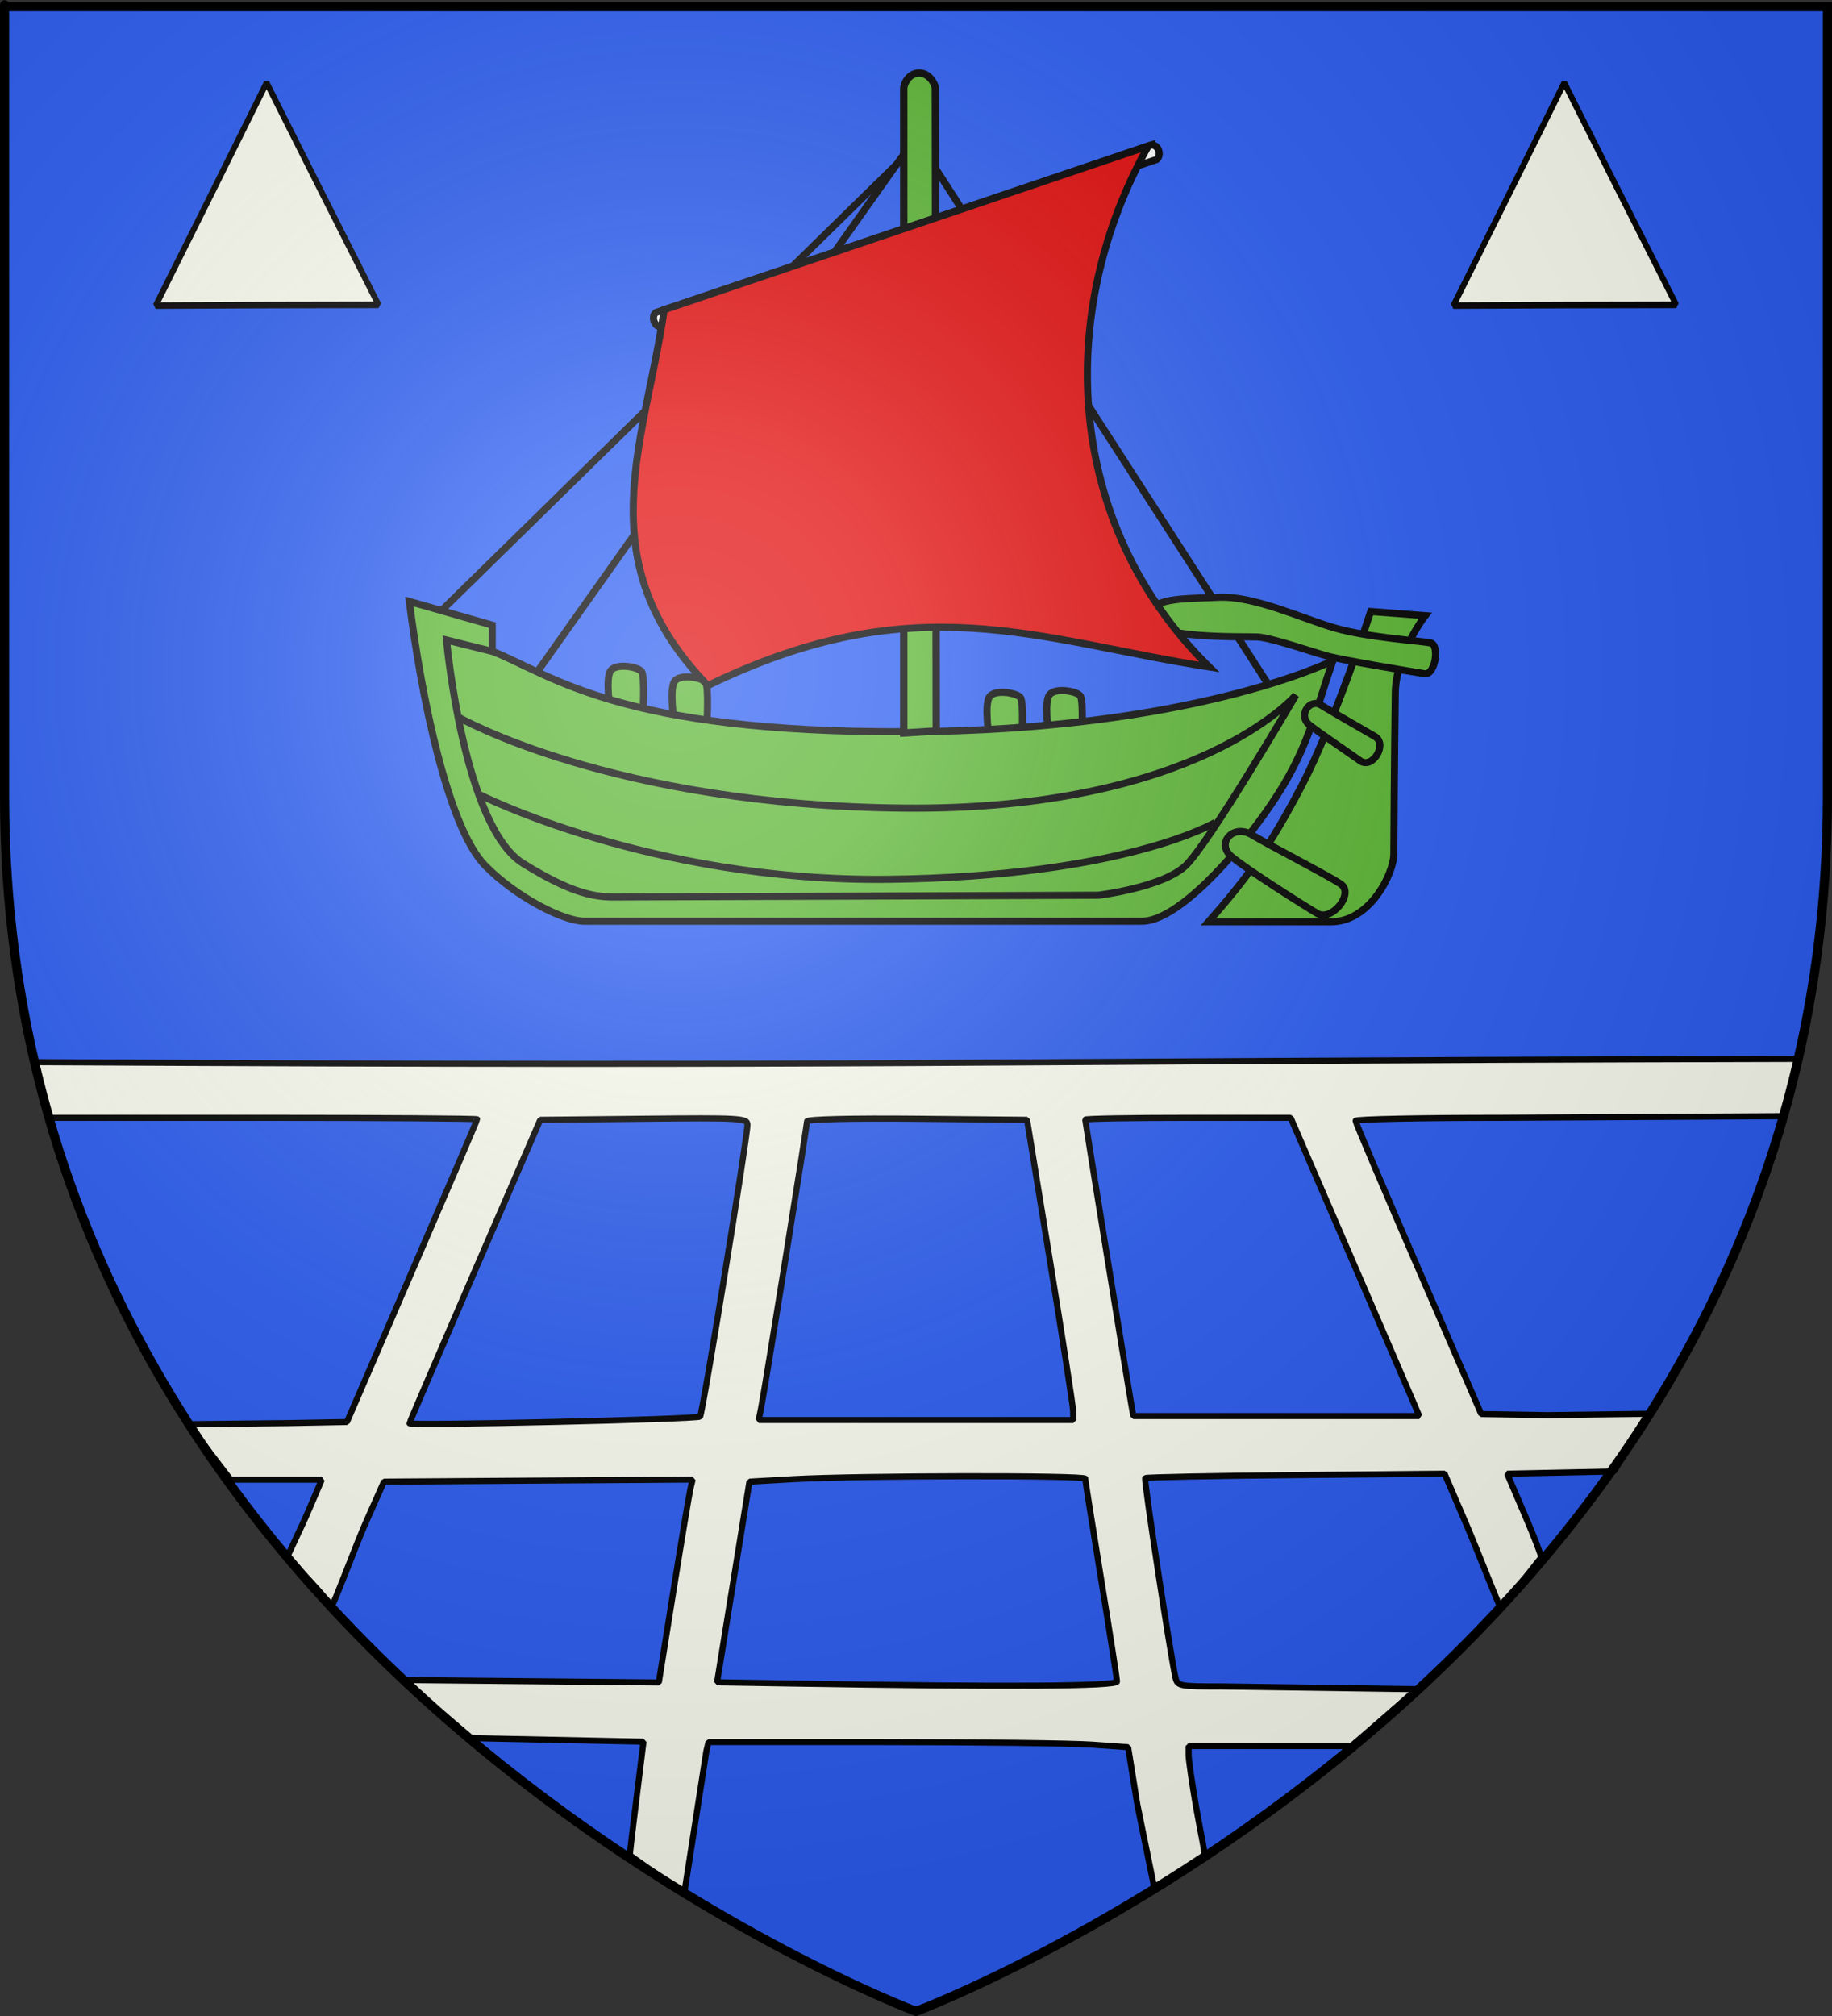 <?xml version="1.0" encoding="UTF-8" standalone="no"?>
<svg
   xmlns:dc="http://purl.org/dc/elements/1.1/"
   xmlns:cc="http://creativecommons.org/ns#"
   xmlns:rdf="http://www.w3.org/1999/02/22-rdf-syntax-ns#"
   xmlns:svg="http://www.w3.org/2000/svg"
   xmlns="http://www.w3.org/2000/svg"
   xmlns:xlink="http://www.w3.org/1999/xlink"
   xmlns:sodipodi="http://sodipodi.sourceforge.net/DTD/sodipodi-0.dtd"
   xmlns:inkscape="http://www.inkscape.org/namespaces/inkscape"
   height="660"
   width="600"
   version="1.0"
   id="svg2"
   sodipodi:version="0.32"
   inkscape:version="0.46"
   sodipodi:docname="Blason Île-d'Olonne.svg"
   sodipodi:docbase="D:\Mes documents\Renaud-Notre Lapin"
   inkscape:export-filename="/Users/olivier/Desktop/Blason Rouge/Blason_Vide_3D.png"
   inkscape:export-xdpi="144"
   inkscape:export-ydpi="144"
   inkscape:output_extension="org.inkscape.output.svg.inkscape">
  <rect width="100%" height="100%" fill="#333333" stroke="none"/>
  <sodipodi:namedview
     inkscape:window-height="712"
     inkscape:window-width="839"
     inkscape:pageshadow="2"
     inkscape:pageopacity="0.0"
     guidetolerance="10.0"
     gridtolerance="10.0"
     objecttolerance="10.0"
     borderopacity="1.0"
     bordercolor="#666666"
     pagecolor="#ffffff"
     id="base"
     showgrid="false"
     height="660px"
     inkscape:zoom="0.76818149"
     inkscape:cx="236.35758"
     inkscape:cy="434.14192"
     inkscape:window-x="9"
     inkscape:window-y="0"
     inkscape:current-layer="layer3"
     showguides="true"
     inkscape:guide-bbox="true">
    <sodipodi:guide
       orientation="1,0"
       position="300,305.917"
       id="guide3626" />
  </sodipodi:namedview>
  <desc
     id="desc4">Flag of Canton of Valais (Wallis)</desc>
  <defs
     id="defs6">
    <inkscape:perspective
       sodipodi:type="inkscape:persp3d"
       inkscape:vp_x="0 : 330 : 1"
       inkscape:vp_y="0 : 1000 : 0"
       inkscape:vp_z="600 : 330 : 1"
       inkscape:persp3d-origin="300 : 220 : 1"
       id="perspective35" />
    <linearGradient
       id="linearGradient2893">
      <stop
         style="stop-color:white;stop-opacity:0.314;"
         offset="0"
         id="stop2895" />
      <stop
         id="stop2897"
         offset="0.19"
         style="stop-color:white;stop-opacity:0.251;" />
      <stop
         style="stop-color:#6b6b6b;stop-opacity:0.125;"
         offset="0.6"
         id="stop2901" />
      <stop
         style="stop-color:black;stop-opacity:0.125;"
         offset="1"
         id="stop2899" />
    </linearGradient>
    <linearGradient
       id="linearGradient2885">
      <stop
         id="stop2887"
         offset="0"
         style="stop-color:white;stop-opacity:1;" />
      <stop
         style="stop-color:white;stop-opacity:1;"
         offset="0.229"
         id="stop2891" />
      <stop
         id="stop2889"
         offset="1"
         style="stop-color:black;stop-opacity:1;" />
    </linearGradient>
    <linearGradient
       id="linearGradient2955">
      <stop
         id="stop2867"
         offset="0"
         style="stop-color:#fd0000;stop-opacity:1;" />
      <stop
         style="stop-color:#e77275;stop-opacity:0.659;"
         offset="0.5"
         id="stop2873" />
      <stop
         style="stop-color:black;stop-opacity:0.323;"
         offset="1"
         id="stop2959" />
    </linearGradient>
    <radialGradient
       inkscape:collect="always"
       xlink:href="#linearGradient2955"
       id="radialGradient2961"
       cx="225.524"
       cy="218.901"
       fx="225.524"
       fy="218.901"
       r="300"
       gradientTransform="matrix(-4.167939e-4,2.183,-1.884,-3.599562e-4,615.597,-289.121)"
       gradientUnits="userSpaceOnUse" />
    <polygon
       id="star"
       transform="scale(53,53)"
       points="0,-1 0.588,0.809 -0.951,-0.309 0.951,-0.309 -0.588,0.809 0,-1 " />
    <clipPath
       id="clip">
      <path
         d="M 0,-200 L 0,600 L 300,600 L 300,-200 L 0,-200 z "
         id="path10" />
    </clipPath>
    <radialGradient
       inkscape:collect="always"
       xlink:href="#linearGradient2955"
       id="radialGradient1911"
       gradientUnits="userSpaceOnUse"
       gradientTransform="matrix(-4.167939e-4,2.183,-1.884,-3.599562e-4,615.597,-289.121)"
       cx="225.524"
       cy="218.901"
       fx="225.524"
       fy="218.901"
       r="300" />
    <radialGradient
       inkscape:collect="always"
       xlink:href="#linearGradient2955"
       id="radialGradient2865"
       gradientUnits="userSpaceOnUse"
       gradientTransform="matrix(0,1.749,-1.593,-1.049767e-7,551.788,-191.29)"
       cx="225.524"
       cy="218.901"
       fx="225.524"
       fy="218.901"
       r="300" />
    <radialGradient
       inkscape:collect="always"
       xlink:href="#linearGradient2955"
       id="radialGradient2871"
       gradientUnits="userSpaceOnUse"
       gradientTransform="matrix(0,1.386,-1.323,-5.741131e-8,-158.082,-109.541)"
       cx="225.524"
       cy="218.901"
       fx="225.524"
       fy="218.901"
       r="300" />
    <radialGradient
       inkscape:collect="always"
       xlink:href="#linearGradient2893"
       id="radialGradient3163"
       gradientUnits="userSpaceOnUse"
       gradientTransform="matrix(1.353,0,0,1.349,-77.629,-85.747)"
       cx="221.445"
       cy="226.331"
       fx="221.445"
       fy="226.331"
       r="300" />
    <linearGradient
       id="linearGradient9507">
      <stop
         style="stop-color:white;stop-opacity:0.314"
         offset="0"
         id="stop9509" />
      <stop
         style="stop-color:white;stop-opacity:0.251"
         offset="0.19"
         id="stop9511" />
      <stop
         style="stop-color:#6b6b6b;stop-opacity:0.125"
         offset="0.6"
         id="stop9513" />
      <stop
         style="stop-color:black;stop-opacity:0.125"
         offset="1"
         id="stop9515" />
    </linearGradient>
    <linearGradient
       id="linearGradient9517">
      <stop
         style="stop-color:white;stop-opacity:1"
         offset="0"
         id="stop9519" />
      <stop
         style="stop-color:white;stop-opacity:1"
         offset="0.229"
         id="stop9521" />
      <stop
         style="stop-color:black;stop-opacity:1"
         offset="1"
         id="stop9523" />
    </linearGradient>
    <linearGradient
       id="linearGradient9525">
      <stop
         style="stop-color:#fd0000;stop-opacity:1"
         offset="0"
         id="stop9527" />
      <stop
         style="stop-color:#e77275;stop-opacity:0.659"
         offset="0.5"
         id="stop9529" />
      <stop
         style="stop-color:black;stop-opacity:0.323"
         offset="1"
         id="stop9531" />
    </linearGradient>
    <radialGradient
       cx="225.524"
       cy="218.901"
       r="300"
       fx="225.524"
       fy="218.901"
       id="radialGradient9533"
       xlink:href="#linearGradient2955"
       gradientUnits="userSpaceOnUse"
       gradientTransform="matrix(-4.167939e-4,2.183,-1.884,-3.599562e-4,615.597,-289.121)" />
    <polygon
       points="0,-1 0.588,0.809 -0.951,-0.309 0.951,-0.309 -0.588,0.809 0,-1 "
       transform="scale(53,53)"
       id="polygon9535" />
    <clipPath
       id="clipPath9537">
      <path
         d="M 0,-200 L 0,600 L 300,600 L 300,-200 L 0,-200 z "
         id="path9539" />
    </clipPath>
    <radialGradient
       cx="225.524"
       cy="218.901"
       r="300"
       fx="225.524"
       fy="218.901"
       id="radialGradient9541"
       xlink:href="#linearGradient2955"
       gradientUnits="userSpaceOnUse"
       gradientTransform="matrix(-4.167939e-4,2.183,-1.884,-3.599562e-4,615.597,-289.121)" />
    <radialGradient
       cx="225.524"
       cy="218.901"
       r="300"
       fx="225.524"
       fy="218.901"
       id="radialGradient9543"
       xlink:href="#linearGradient2955"
       gradientUnits="userSpaceOnUse"
       gradientTransform="matrix(0,1.749,-1.593,-1.049767e-7,551.788,-191.29)" />
    <radialGradient
       cx="225.524"
       cy="218.901"
       r="300"
       fx="225.524"
       fy="218.901"
       id="radialGradient9545"
       xlink:href="#linearGradient2955"
       gradientUnits="userSpaceOnUse"
       gradientTransform="matrix(0,1.386,-1.323,-5.741131e-8,-158.082,-109.541)" />
    <radialGradient
       cx="221.445"
       cy="226.331"
       r="300"
       fx="221.445"
       fy="226.331"
       id="radialGradient9547"
       xlink:href="#linearGradient2893"
       gradientUnits="userSpaceOnUse"
       gradientTransform="matrix(1.353,0,0,1.349,-77.629,-85.747)" />
    <radialGradient
       r="300"
       fy="226.331"
       fx="221.445"
       cy="226.331"
       cx="221.445"
       gradientTransform="matrix(1.353,0,0,1.349,-77.629,-85.747)"
       gradientUnits="userSpaceOnUse"
       id="radialGradient3567"
       xlink:href="#linearGradient2893"
       inkscape:collect="always" />
    <radialGradient
       r="300"
       fy="218.901"
       fx="225.524"
       cy="218.901"
       cx="225.524"
       gradientTransform="matrix(0,1.386,-1.323,-5.741131e-8,-158.082,-109.541)"
       gradientUnits="userSpaceOnUse"
       id="radialGradient3565"
       xlink:href="#linearGradient2955"
       inkscape:collect="always" />
    <radialGradient
       r="300"
       fy="218.901"
       fx="225.524"
       cy="218.901"
       cx="225.524"
       gradientTransform="matrix(0,1.749,-1.593,-1.049767e-7,551.788,-191.29)"
       gradientUnits="userSpaceOnUse"
       id="radialGradient3563"
       xlink:href="#linearGradient2955"
       inkscape:collect="always" />
    <radialGradient
       r="300"
       fy="218.901"
       fx="225.524"
       cy="218.901"
       cx="225.524"
       gradientTransform="matrix(-4.167939e-4,2.183,-1.884,-3.599562e-4,615.597,-289.121)"
       gradientUnits="userSpaceOnUse"
       id="radialGradient3561"
       xlink:href="#linearGradient2955"
       inkscape:collect="always" />
    <clipPath
       id="clipPath3557">
      <path
         id="path3559"
         d="M 0,-200 L 0,600 L 300,600 L 300,-200 L 0,-200 z " />
    </clipPath>
    <polygon
       points="0,-1 0.588,0.809 -0.951,-0.309 0.951,-0.309 -0.588,0.809 0,-1 "
       transform="scale(53,53)"
       id="polygon3555" />
    <radialGradient
       gradientUnits="userSpaceOnUse"
       gradientTransform="matrix(-4.167939e-4,2.183,-1.884,-3.599562e-4,615.597,-289.121)"
       r="300"
       fy="218.901"
       fx="225.524"
       cy="218.901"
       cx="225.524"
       id="radialGradient3553"
       xlink:href="#linearGradient2955"
       inkscape:collect="always" />
    <linearGradient
       id="linearGradient3545">
      <stop
         style="stop-color:#fd0000;stop-opacity:1;"
         offset="0"
         id="stop3547" />
      <stop
         id="stop3549"
         offset="0.5"
         style="stop-color:#e77275;stop-opacity:0.659;" />
      <stop
         id="stop3551"
         offset="1"
         style="stop-color:black;stop-opacity:0.323;" />
    </linearGradient>
    <linearGradient
       id="linearGradient3537">
      <stop
         style="stop-color:white;stop-opacity:1;"
         offset="0"
         id="stop3539" />
      <stop
         id="stop3541"
         offset="0.229"
         style="stop-color:white;stop-opacity:1;" />
      <stop
         style="stop-color:black;stop-opacity:1;"
         offset="1"
         id="stop3543" />
    </linearGradient>
    <linearGradient
       id="linearGradient3527">
      <stop
         id="stop3529"
         offset="0"
         style="stop-color:white;stop-opacity:0.314;" />
      <stop
         style="stop-color:white;stop-opacity:0.251;"
         offset="0.19"
         id="stop3531" />
      <stop
         id="stop3533"
         offset="0.6"
         style="stop-color:#6b6b6b;stop-opacity:0.125;" />
      <stop
         id="stop3535"
         offset="1"
         style="stop-color:black;stop-opacity:0.125;" />
    </linearGradient>
    <inkscape:perspective
       id="perspective118"
       inkscape:persp3d-origin="300 : 220 : 1"
       inkscape:vp_z="600 : 330 : 1"
       inkscape:vp_y="0 : 1000 : 0"
       inkscape:vp_x="0 : 330 : 1"
       sodipodi:type="inkscape:persp3d" />
    <inkscape:perspective
       id="perspective55"
       inkscape:persp3d-origin="313.53882 : 108.85415 : 1"
       inkscape:vp_z="627.07764 : 163.28122 : 1"
       inkscape:vp_y="0 : 1000 : 0"
       inkscape:vp_x="0 : 163.28122 : 1"
       sodipodi:type="inkscape:persp3d" />
    <inkscape:perspective
       sodipodi:type="inkscape:persp3d"
       inkscape:vp_x="0 : 526.18109 : 1"
       inkscape:vp_y="0 : 1000 : 0"
       inkscape:vp_z="744.09448 : 526.18109 : 1"
       inkscape:persp3d-origin="372.04724 : 350.78739 : 1"
       id="perspective2756" />
    <inkscape:perspective
       id="perspective2473"
       inkscape:persp3d-origin="169.05135 : 87.527822 : 1"
       inkscape:vp_z="338.10269 : 131.29173 : 1"
       inkscape:vp_y="0 : 1000 : 0"
       inkscape:vp_x="0 : 131.29173 : 1"
       sodipodi:type="inkscape:persp3d" />
  </defs>
  <g
     inkscape:groupmode="layer"
     id="layer3"
     inkscape:label="Fond écu"
     style="display:inline">
    <path
       id="path2855"
       style="fill:#2b5df2;fill-opacity:1;fill-rule:evenodd;stroke:none;stroke-width:1px;stroke-linecap:butt;stroke-linejoin:miter;stroke-opacity:1"
       d="M 300,658.5 C 300,658.5 598.5,546.18 598.5,260.728 C 598.5,-24.723 598.5,2.176 598.5,2.176 L 1.5,2.176 L 1.5,260.728 C 1.5,546.18 300,658.5 300,658.5 z "
       sodipodi:nodetypes="cccccc" />
    <path
       style="opacity:1;fill:#fdfff2;fill-opacity:1;fill-rule:evenodd;stroke:#000000;stroke-width:2;stroke-linejoin:bevel;stroke-miterlimit:4;stroke-dasharray:none;stroke-dashoffset:10;stroke-opacity:1"
       d="M 372.49,590.819 L 369.471,572.007 L 357.694,571.171 C 351.216,570.711 320.295,570.335 288.979,570.335 L 232.043,570.335 L 231.345,573.264 L 224.14,619.613 C 214.509,613.359 211.573,611.12 206.256,607.363 C 207.136,599.036 207.237,598.997 210.752,570.196 L 154.388,569.033 L 131.958,550.007 L 215.768,550.808 L 220.602,520.542 C 223.26,503.895 225.752,488.95 226.139,487.331 L 226.843,484.387 L 176.299,484.727 L 125.754,485.068 L 119.852,498.351 C 116.606,505.656 108.983,526.229 108.596,525.751 C 101.521,517.033 98.449,514.696 94.065,510.045 C 93.841,509.807 98.357,500.848 100.852,495.018 L 105.389,484.417 L 90.468,484.417 L 75.547,484.417 L 61.662,466.262 L 94.585,465.902 L 113.624,465.542 L 134.94,416.236 C 146.665,389.119 156.257,366.712 156.257,366.444 C 156.257,366.175 124.624,365.956 85.961,365.956 L 15.666,365.956 L 11.126,347.731 C 300,349.236 300,347.34 588.647,346.663 L 584.374,365.422 L 491.464,365.956 C 465.331,365.956 443.955,366.395 443.962,366.932 C 443.969,367.469 453.233,389.29 464.548,415.423 L 485.121,462.938 L 506.843,463.295 L 540.047,462.851 L 528.565,481.74 L 511.088,482.103 L 493.611,482.465 L 499.4,495.996 C 502.585,503.439 505.001,509.717 504.771,509.947 C 503.003,511.715 492.117,526.759 491.31,525.934 C 490.747,525.359 483.939,507.687 480.097,498.737 L 473.111,482.465 L 424.359,482.924 C 397.545,483.176 375.362,483.616 375.062,483.902 C 374.573,484.368 383.335,542.055 384.977,549.181 C 385.628,552.004 386.178,552.11 400.279,552.11 L 464.01,553.006 L 442.648,571.636 L 415.961,571.636 L 389.275,571.636 L 389.287,574.565 C 389.293,576.176 390.413,583.938 391.775,591.814 C 393.138,599.69 394.933,607.59 394.459,608.064 L 378.179,618.711 L 372.49,590.819 z M 365.824,550.482 C 365.814,549.587 363.473,534.503 360.623,516.962 C 357.773,499.42 355.438,484.629 355.435,484.092 C 355.428,482.947 280.613,483.076 259.759,484.258 L 245.449,485.068 L 240.149,517.91 L 234.848,550.751 L 258.363,551.136 C 329.895,552.308 365.843,552.089 365.824,550.482 L 365.824,550.482 z M 229.288,463.773 C 230.109,462.897 244.828,372.197 244.796,368.212 C 244.779,366.064 242.542,365.935 210.859,366.26 L 176.939,366.607 L 155.533,416.024 C 143.76,443.204 134.127,465.673 134.127,465.954 C 134.127,466.823 228.456,464.661 229.288,463.773 L 229.288,463.773 z M 351.462,461.962 C 351.428,460.351 348.019,438.237 343.886,412.82 L 336.372,366.607 L 300.338,366.261 C 279.349,366.059 264.305,366.408 264.305,367.097 C 264.305,368.531 250.253,456.249 249.212,461.311 L 248.476,464.891 L 300,464.891 L 351.524,464.891 L 351.462,461.962 z M 463.03,459.358 C 462.05,457.031 452.578,435.064 441.981,410.542 L 422.715,365.956 L 389.072,365.956 C 370.568,365.956 355.429,366.223 355.429,366.55 C 355.429,367.143 369.036,451.308 370.434,459.358 L 371.168,463.589 L 417.991,463.589 L 464.813,463.589 L 463.03,459.358 z"
       id="path3365"
       sodipodi:nodetypes="ccccccccccccccccccssccccccccsccccccsccccccccsscccssccccccsccccssccccccccscccsccccccscccccccccsccccc" />
    <path
       sodipodi:type="star"
       style="opacity:1;fill:#fdfff2;fill-opacity:1;fill-rule:evenodd;stroke:#000000;stroke-width:1.887;stroke-linejoin:bevel;stroke-miterlimit:4;stroke-dasharray:none;stroke-dashoffset:10;stroke-opacity:1"
       id="path3510"
       sodipodi:sides="3"
       sodipodi:cx="-89.822525"
       sodipodi:cy="100.23645"
       sodipodi:r1="42.70142"
       sodipodi:r2="21.307432"
       sodipodi:arg1="0.9151007"
       sodipodi:arg2="1.9489052"
       inkscape:flatsided="false"
       inkscape:rounded="0"
       inkscape:randomized="0"
       d="M -63.787,134.083 L -97.688,120.039 L -132.152,105.861 L -103.039,83.523 L -73.529,60.766 L -68.74,97.147 L -63.787,134.083 z"
       transform="matrix(0.911,-0.437,0.379,1.05,131.265,-68.854)" />
    <use
       x="0"
       y="0"
       xlink:href="#path3510"
       id="use3512"
       transform="translate(425,0)"
       width="600"
       height="660" />
    <g
       id="g5280"
       transform="matrix(-1,0,0,1,608.215,-192.511)">
      <g
         id="g16579"
         style="display:inline"
         transform="matrix(-0.802,0,0,0.802,558.842,86.41)">
        <g
           id="g17441"
           transform="matrix(0.967,0,0,0.967,5.703,13.191)">
          <path
             id="path2174"
             style="fill:#5ab532;fill-opacity:1;fill-rule:evenodd;stroke:#000000;stroke-width:3;stroke-linecap:butt;stroke-linejoin:miter;stroke-miterlimit:4;stroke-dasharray:none;stroke-opacity:1"
             d="M 188.062,422.811 C 188.062,422.811 186.062,409.561 188.312,406.311 C 190.562,403.061 199.562,404.561 201.312,406.561 C 203.062,408.561 201.812,426.811 201.812,426.811 L 188.062,422.811 z" />
          <path
             id="path2176"
             style="fill:#5ab532;fill-opacity:1;fill-rule:evenodd;stroke:#000000;stroke-width:3;stroke-linecap:butt;stroke-linejoin:miter;stroke-miterlimit:4;stroke-dasharray:none;stroke-opacity:1"
             d="M 215.062,427.311 C 215.062,427.311 213.062,414.061 215.312,410.811 C 217.562,407.561 226.562,409.061 228.312,411.061 C 230.062,413.061 228.812,431.311 228.812,431.311 L 215.062,427.311 z" />
          <path
             id="path2178"
             style="fill:#5ab532;fill-opacity:1;fill-rule:evenodd;stroke:#000000;stroke-width:3;stroke-linecap:butt;stroke-linejoin:miter;stroke-miterlimit:4;stroke-dasharray:none;stroke-opacity:1"
             d="M 348.062,433.811 C 348.062,433.811 346.062,420.561 348.312,417.311 C 350.562,414.061 359.562,415.561 361.312,417.561 C 363.062,419.561 361.812,437.811 361.812,437.811 L 348.062,433.811 z" />
          <path
             id="path2180"
             style="fill:#5ab532;fill-opacity:1;fill-rule:evenodd;stroke:#000000;stroke-width:3;stroke-linecap:butt;stroke-linejoin:miter;stroke-miterlimit:4;stroke-dasharray:none;stroke-opacity:1"
             d="M 373.312,433.061 C 373.312,433.061 371.312,419.811 373.562,416.561 C 375.812,413.311 384.812,414.811 386.562,416.811 C 388.312,418.811 387.062,437.061 387.062,437.061 L 373.312,433.061 z" />
          <path
             id="path2164"
             style="fill:#5ab532;fill-opacity:1;fill-rule:evenodd;stroke:#000000;stroke-width:3;stroke-linecap:butt;stroke-linejoin:miter;stroke-miterlimit:4;stroke-dasharray:none;stroke-opacity:1"
             d="M 103.312,377.061 C 108.312,417.061 119.646,472.605 135.312,488.561 C 148.812,502.311 168.808,512.061 177.062,512.061 C 202.062,512.061 412.062,512.061 412.062,512.061 C 427.062,512.811 452.475,484.635 467.562,462.311 C 482.571,440.103 485.352,425.372 493.312,402.061 C 493.312,402.061 434.509,431.561 313.312,432.061 C 192.364,432.56 163.312,408.061 138.312,398.061 L 138.312,387.061 L 103.312,377.061 z" />
          <path
             id="path2166"
             style="fill:#5ab532;fill-opacity:1;fill-rule:evenodd;stroke:#000000;stroke-width:3;stroke-linecap:butt;stroke-linejoin:miter;stroke-miterlimit:4;stroke-dasharray:none;stroke-opacity:1"
             d="M 509.312,381.311 L 532.312,383.061 C 532.312,383.061 519.889,399.053 519.672,415.801 C 519.305,444.1 519.062,478.371 519.062,483.561 C 519.062,492.072 508.905,512.311 492.562,512.311 C 476.463,512.311 440.812,512.311 440.812,512.311 C 456.788,494.054 466.062,481.753 480.062,455.061 C 494.009,428.471 509.312,381.311 509.312,381.311 z" />
          <path
             id="path7218"
             style="fill:none;fill-rule:evenodd;stroke:#000000;stroke-width:3;stroke-linecap:butt;stroke-linejoin:miter;stroke-miterlimit:4;stroke-dasharray:none;stroke-opacity:1;display:inline"
             d="M 117.061,380.765 L 318.475,183.365 L 465.528,411.289" />
          <path
             id="path2168"
             style="fill:#5ab532;fill-opacity:1;fill-rule:evenodd;stroke:#000000;stroke-width:3;stroke-linecap:butt;stroke-linejoin:miter;stroke-miterlimit:4;stroke-dasharray:none;stroke-opacity:1"
             d="M 534.562,394.561 C 530.384,393.699 508.312,392.311 494.312,388.311 C 480.312,384.311 460.062,374.561 444.812,375.311 C 429.562,376.061 415.562,375.311 415.812,384.061 C 416.062,393.061 455.907,391.776 461.562,392.061 C 467.199,392.346 484.493,398.292 490.812,400.061 C 497.062,401.811 527.318,406.836 532.062,407.561 C 536.562,408.249 538.5,395.374 534.562,394.561 z" />
          <path
             id="path2170"
             style="fill:#5ab532;fill-opacity:1;fill-rule:evenodd;stroke:#000000;stroke-width:3;stroke-linecap:butt;stroke-linejoin:miter;stroke-miterlimit:4;stroke-dasharray:none;stroke-opacity:1"
             d="M 459.062,475.561 C 451.2,470.869 443.75,479.145 450.562,484.811 C 457.25,490.374 481.062,505.436 486.812,508.811 C 492.749,512.296 502.637,500.3 496.562,496.311 C 490.375,492.249 466.812,480.186 459.062,475.561 z" />
          <path
             id="path2172"
             style="fill:#5ab532;fill-opacity:1;fill-rule:evenodd;stroke:#000000;stroke-width:3;stroke-linecap:butt;stroke-linejoin:miter;stroke-miterlimit:4;stroke-dasharray:none;stroke-opacity:1"
             d="M 488.312,420.811 C 483.442,417.824 478.343,425.306 483.562,429.311 C 488.937,433.436 499.375,440.436 504.812,444.311 C 510.085,448.069 516.549,437.251 511.062,434.061 C 505.687,430.936 493,423.686 488.312,420.811 z" />
          <path
             id="path3132"
             style="fill:#5ab532;fill-opacity:0.75;fill-rule:evenodd;stroke:#000000;stroke-width:3;stroke-linecap:butt;stroke-linejoin:miter;stroke-miterlimit:4;stroke-dasharray:none;stroke-opacity:1"
             d="M 123.77,425.782 C 123.77,425.782 188.824,463.258 312.567,464.319 C 436.311,465.38 477.677,416.589 477.677,416.589 C 477.677,416.589 440.907,479.522 431.008,488.714 C 421.108,497.907 394.238,501.089 394.238,501.089 C 394.238,501.089 204.733,501.796 194.834,501.796 C 184.934,501.796 176.449,503.21 151.347,487.654 C 126.245,472.097 118.997,393.343 118.997,393.343 L 138.531,398.205" />
          <path
             id="path3134"
             style="fill:none;fill-opacity:0.75;fill-rule:evenodd;stroke:#000000;stroke-width:3;stroke-linecap:butt;stroke-linejoin:miter;stroke-miterlimit:4;stroke-dasharray:none;stroke-opacity:1"
             d="M 132.255,458.309 C 132.255,458.309 205.087,495.432 305.143,494.371 C 405.198,493.31 443.735,470.329 443.735,470.329" />
          <path
             id="path7220"
             style="fill:#ffff00;fill-rule:evenodd;stroke:#000000;stroke-width:3;stroke-linecap:butt;stroke-linejoin:miter;stroke-miterlimit:4;stroke-dasharray:none;stroke-opacity:1;display:inline"
             d="M 157.531,406.491 L 318.187,179.729" />
          <path
             id="path7216"
             style="fill:#5ab532;fill-opacity:1;fill-rule:evenodd;stroke:#000000;stroke-width:3.115;stroke-linecap:butt;stroke-linejoin:miter;stroke-miterlimit:4;stroke-dasharray:none;stroke-opacity:1;display:inline"
             d="M 312.095,160.123 L 312.095,432.588 L 325.817,431.753 L 325.436,160.019 C 322.692,151.531 313.727,152.443 312.095,160.123 z" />
          <path
             id="path7222"
             style="fill:#ffffff;fill-opacity:1;fill-rule:evenodd;stroke:#000000;stroke-width:3;stroke-linecap:butt;stroke-linejoin:miter;stroke-miterlimit:4;stroke-dasharray:none;stroke-opacity:1;display:inline"
             d="M 207.488,255.066 L 416.586,184.342 C 419.937,184.24 421.004,188.876 418.892,190.492 L 209.794,261.216 C 206.837,261.497 205.206,256.661 207.488,255.066 z" />
          <path
             id="path7224"
             style="fill:#e20909;fill-opacity:1;fill-rule:evenodd;stroke:#000000;stroke-width:3;stroke-linecap:butt;stroke-linejoin:miter;stroke-miterlimit:4;stroke-dasharray:none;stroke-opacity:1;display:inline"
             d="M 229.377,412.571 C 317.575,369.735 368.808,393.497 441.097,404.716 C 379.219,343.671 376.399,254.221 415.337,184.822 L 210.947,253.913 C 202.383,311.671 178.571,360.075 229.377,412.571 z"
             sodipodi:nodetypes="ccccc" />
        </g>
      </g>
    </g>
  </g>
  <g
     inkscape:groupmode="layer"
     id="layer4"
     inkscape:label="Meubles"
     sodipodi:insensitive="true" />
  <g
     inkscape:groupmode="layer"
     id="layer2"
     inkscape:label="Reflet final"
     sodipodi:insensitive="true">
    <path
       sodipodi:nodetypes="cccccc"
       d="M 300,658.5 C 300,658.5 598.5,546.18 598.5,260.728 C 598.5,-24.723 598.5,2.176 598.5,2.176 L 1.5,2.176 L 1.5,260.728 C 1.5,546.18 300,658.5 300,658.5 z "
       style="opacity:1;fill:url(#radialGradient3163);fill-opacity:1;fill-rule:evenodd;stroke:none;stroke-width:1px;stroke-linecap:butt;stroke-linejoin:miter;stroke-opacity:1"
       id="path2875"
       inkscape:export-xdpi="144"
       inkscape:export-ydpi="144" />
  </g>
  <g
     inkscape:groupmode="layer"
     id="layer1"
     inkscape:label="Contour final"
     sodipodi:insensitive="true">
    <path
       sodipodi:nodetypes="cccccc"
       d="M 300,658.5 C 300,658.5 1.5,546.18 1.5,260.728 C 1.5,-24.723 1.5,2.176 1.5,2.176 L 598.5,2.176 L 598.5,260.728 C 598.5,546.18 300,658.5 300,658.5 z "
       style="opacity:1;fill:none;fill-opacity:1;fill-rule:evenodd;stroke:#000000;stroke-width:3;stroke-linecap:butt;stroke-linejoin:miter;stroke-miterlimit:4;stroke-dasharray:none;stroke-opacity:1"
       id="path1411"
       inkscape:export-xdpi="144"
       inkscape:export-ydpi="144" />
  </g>
</svg>
